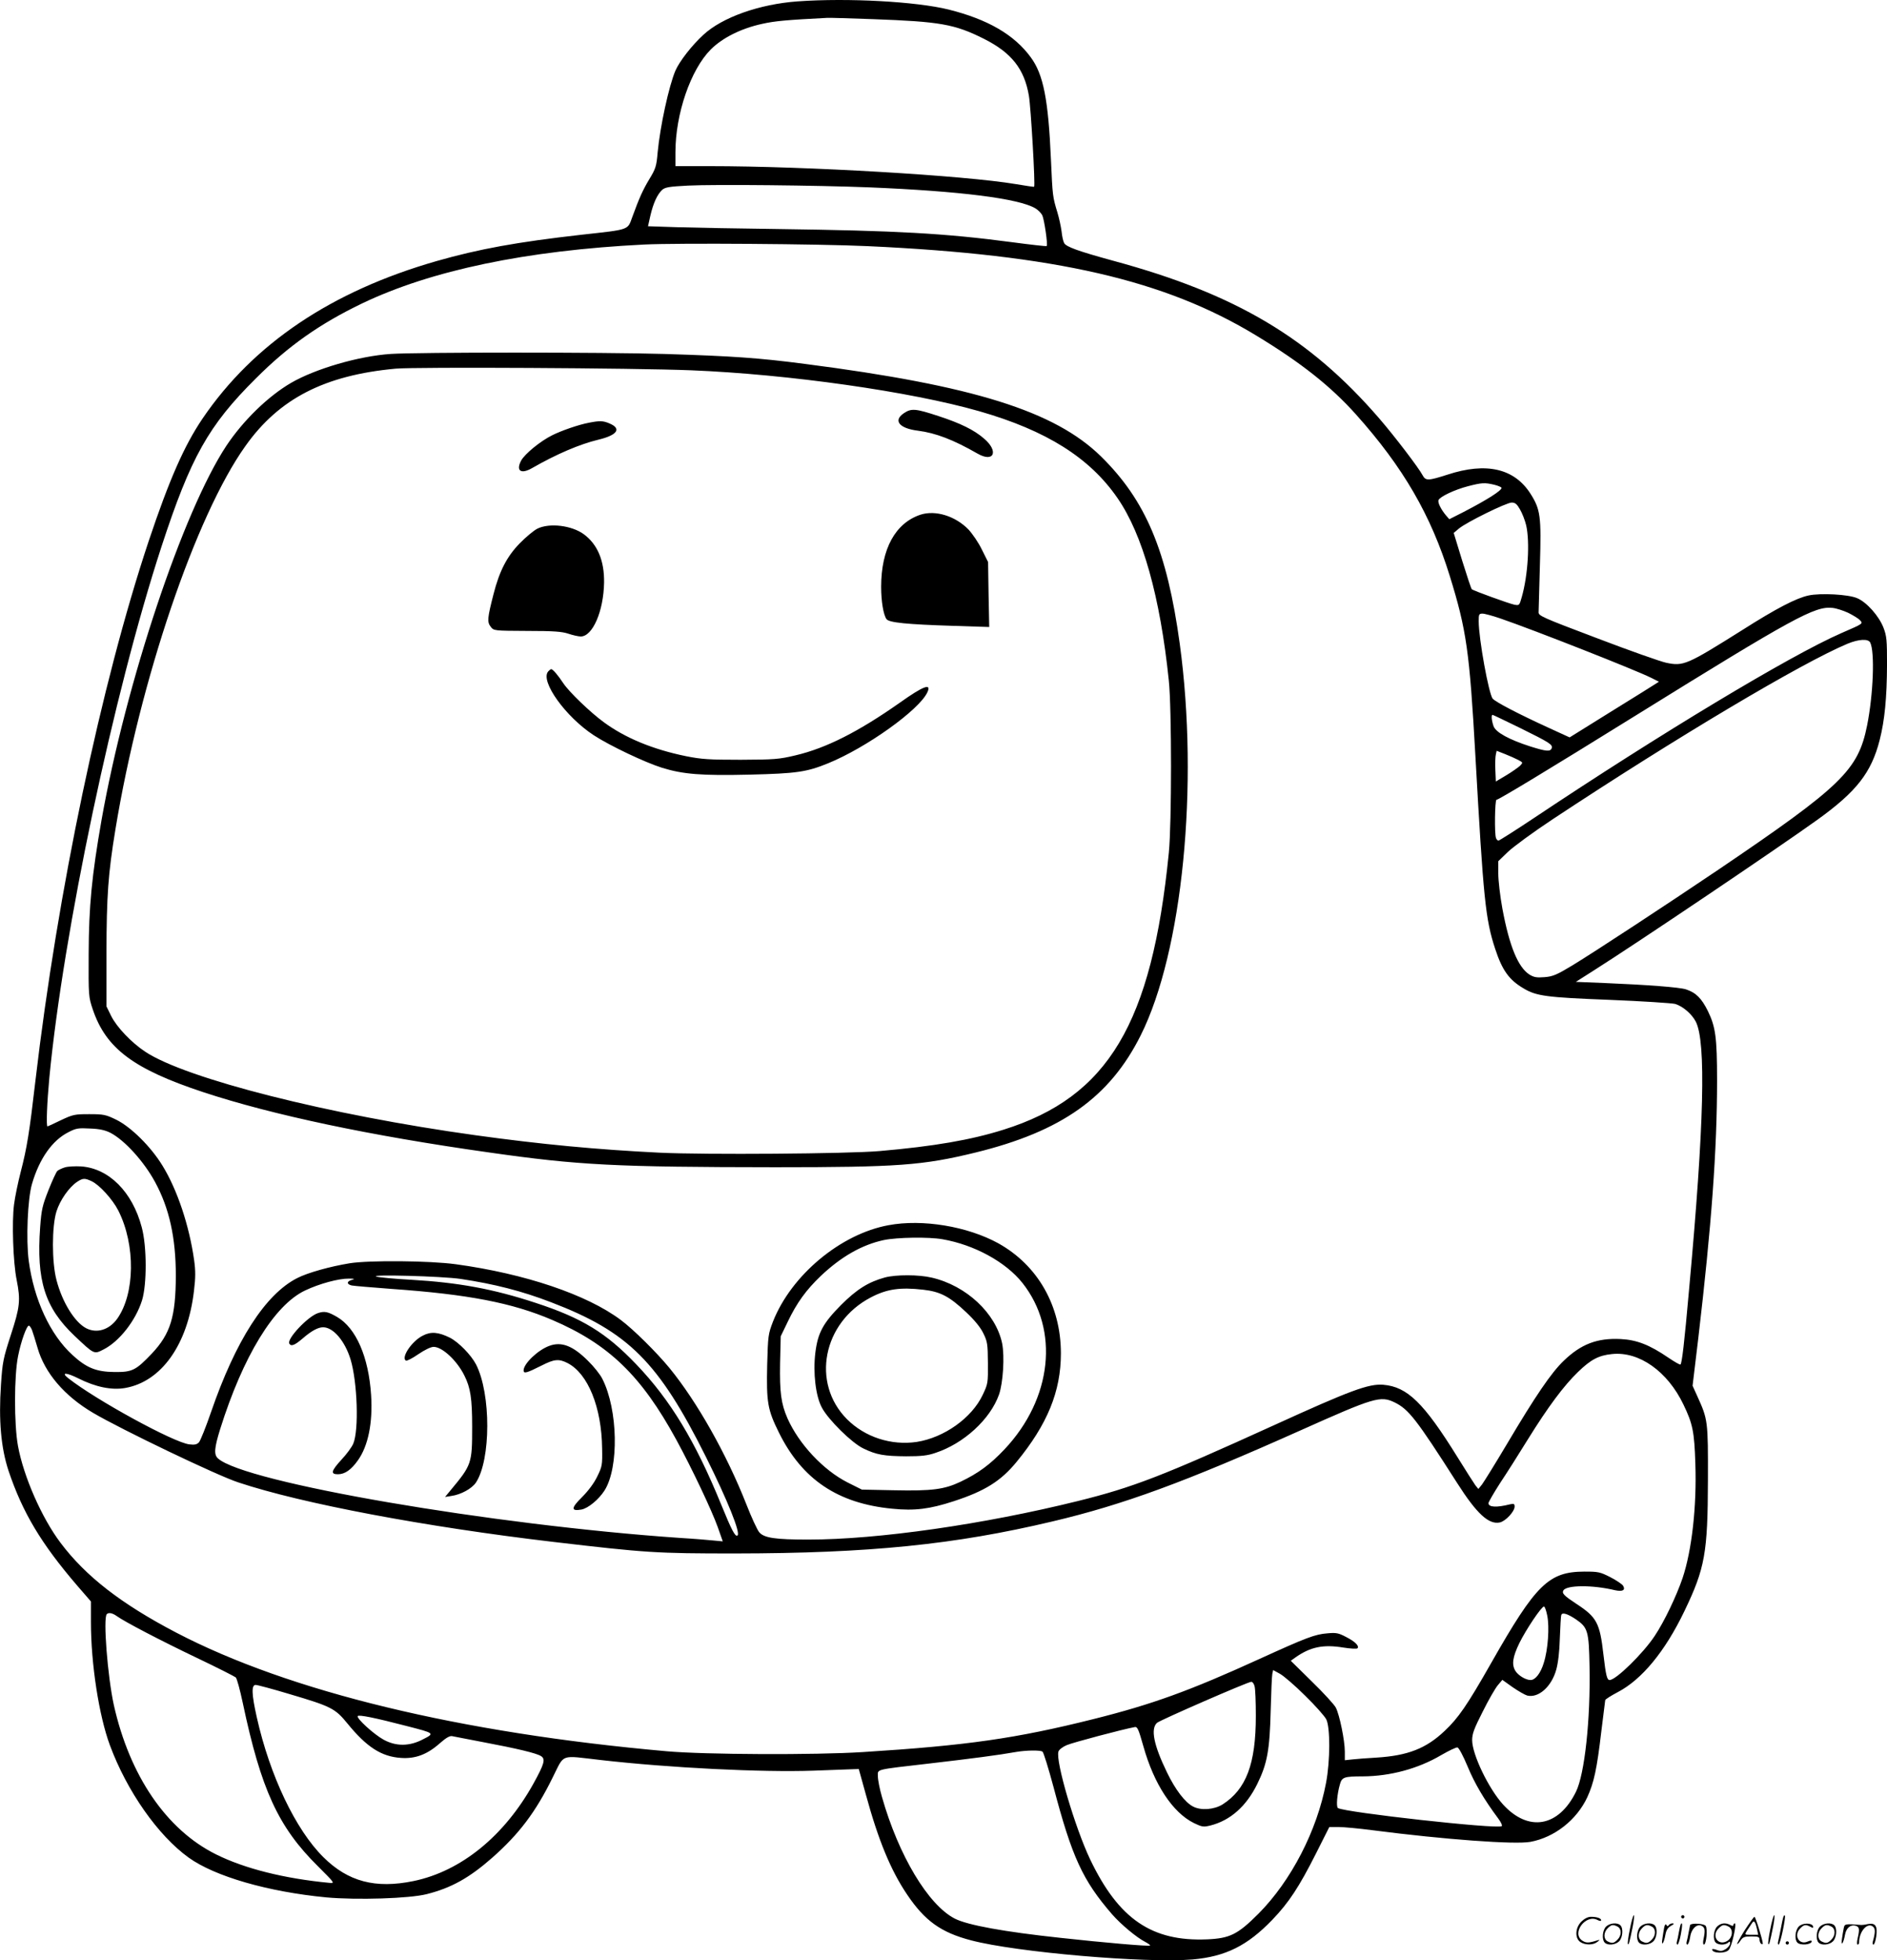 <svg version="1.0" xmlns="http://www.w3.org/2000/svg"
  viewBox="0 0 1155.79 1200.295"
 preserveAspectRatio="xMidYMid meet">
<g transform="translate(-0.299,1200.736) scale(0.1,-0.1)"
fill="#000000" stroke="none">
<path d="M4889 11999 c-235 -17 -463 -98 -578 -205 -71 -65 -146 -162 -171
-219 -40 -94 -94 -342 -109 -502 -7 -83 -12 -99 -51 -163 -39 -65 -61 -113
-104 -231 -30 -82 -13 -76 -311 -109 -397 -45 -627 -87 -887 -161 -646 -185
-1123 -507 -1434 -964 -113 -167 -204 -374 -330 -750 -292 -876 -558 -2144
-694 -3305 -37 -320 -52 -411 -90 -558 -16 -62 -35 -152 -41 -200 -14 -105 -6
-354 16 -462 25 -125 20 -167 -36 -338 -46 -142 -51 -165 -60 -303 -15 -218 0
-387 46 -527 86 -256 200 -447 421 -704 l84 -97 0 -128 c0 -254 49 -571 116
-752 105 -283 295 -553 482 -688 161 -116 488 -210 844 -244 188 -17 509 -7
615 20 150 38 260 99 401 223 165 146 265 278 370 491 75 149 41 136 296 107
422 -48 983 -76 1301 -65 116 4 225 8 244 9 l34 1 43 -155 c77 -282 153 -466
254 -615 108 -160 207 -231 391 -279 277 -73 1068 -141 1357 -117 202 18 335
84 488 243 101 105 164 201 267 405 l82 163 57 0 c31 0 126 -9 210 -20 442
-57 869 -88 964 -71 148 27 284 134 349 273 41 90 59 172 86 403 12 99 23 185
24 192 2 6 37 28 77 49 147 77 289 248 408 496 126 262 143 356 144 803 1 362
0 370 -65 513 l-29 64 35 291 c81 690 115 1154 115 1577 0 265 -9 330 -57 428
-38 76 -72 111 -133 131 -38 13 -236 28 -500 39 l-175 7 110 70 c258 163 1125
747 1370 923 239 172 330 288 381 488 31 122 44 258 45 463 0 147 -2 173 -21
223 -27 72 -104 159 -163 183 -54 23 -224 32 -297 16 -75 -16 -197 -79 -406
-212 -339 -213 -360 -222 -465 -200 -34 7 -224 74 -423 150 -344 130 -361 138
-359 161 0 14 4 144 8 290 9 296 3 338 -57 433 -99 156 -271 196 -509 118
-119 -38 -134 -39 -153 -3 -23 44 -170 237 -265 347 -426 493 -878 762 -1627
965 -216 59 -291 86 -303 109 -6 10 -13 42 -16 72 -4 30 -15 81 -25 114 -30
99 -30 102 -40 325 -16 367 -46 522 -124 627 -101 138 -263 232 -503 292 -199
49 -615 72 -924 50z m462 -109 c410 -15 498 -30 678 -120 169 -85 248 -184
276 -349 12 -69 40 -550 32 -557 -1 -2 -52 6 -112 16 -315 53 -1281 110 -1877
110 l-208 0 0 84 c0 236 93 506 216 630 72 72 186 129 314 157 80 18 150 24
400 37 14 1 140 -3 281 -8z m-21 -1030 c555 -23 912 -68 1014 -128 17 -10 36
-29 43 -43 12 -25 35 -181 27 -188 -2 -3 -97 8 -210 23 -415 55 -706 71 -1439
81 -236 3 -512 8 -611 11 l-182 6 15 67 c18 76 42 128 72 156 19 16 43 20 159
26 165 8 786 2 1112 -11z m-10 -360 c1148 -53 1817 -207 2377 -547 274 -166
456 -310 611 -483 290 -324 460 -618 575 -990 102 -330 121 -459 157 -1105 49
-871 61 -996 121 -1178 43 -131 85 -190 174 -242 78 -47 140 -55 525 -70 201
-8 382 -20 403 -25 47 -14 102 -61 127 -109 63 -125 51 -631 -41 -1635 -30
-339 -44 -454 -53 -464 -3 -3 -36 16 -73 41 -117 80 -195 110 -294 115 -143 7
-242 -31 -347 -132 -77 -73 -176 -219 -349 -511 -72 -121 -141 -232 -153 -248
l-22 -27 -18 22 c-9 13 -59 90 -110 173 -206 332 -307 431 -455 443 -89 7
-202 -35 -665 -246 -688 -313 -866 -382 -1205 -466 -577 -143 -1226 -236
-1651 -236 -202 0 -270 10 -300 44 -12 13 -48 91 -80 173 -121 307 -301 626
-470 833 -78 95 -221 237 -299 295 -207 155 -586 283 -1010 341 -161 22 -530
25 -650 6 -122 -20 -258 -58 -322 -91 -195 -99 -377 -383 -528 -822 -31 -90
-64 -172 -73 -183 -13 -14 -27 -17 -59 -13 -94 10 -575 273 -743 406 -45 36
-11 35 63 -2 105 -53 204 -73 285 -59 223 38 385 266 423 595 10 81 10 124 1
188 -30 212 -103 431 -194 579 -71 116 -192 236 -283 281 -64 31 -77 34 -165
34 -89 0 -100 -2 -174 -37 -43 -21 -80 -38 -82 -38 -9 0 -3 145 11 296 86 897
393 2353 687 3254 179 547 287 741 578 1030 200 200 391 334 650 459 424 203
1007 325 1729 361 202 10 1075 4 1371 -10z m3836 -1461 c24 -6 44 -15 44 -19
0 -17 -88 -73 -237 -150 l-83 -42 -20 23 c-31 37 -52 79 -46 94 8 21 99 64
180 85 85 22 103 23 162 9z m157 -151 c14 -24 31 -68 38 -98 23 -102 11 -305
-27 -438 -15 -53 -15 -53 -47 -47 -36 8 -248 85 -259 94 -4 3 -30 82 -59 175
l-52 170 32 27 c47 39 291 159 323 159 22 0 32 -9 51 -42z m2010 -633 c30 -15
63 -35 72 -45 20 -22 23 -20 -115 -80 -315 -138 -1109 -616 -1882 -1132 -114
-76 -212 -138 -217 -138 -5 0 -12 7 -15 16 -10 25 -7 234 3 234 13 0 316 183
851 515 972 603 1100 672 1207 660 22 -2 66 -16 96 -30z m-2132 -34 c207 -71
834 -318 925 -364 l48 -24 -25 -16 c-13 -9 -136 -85 -273 -170 l-249 -155
-131 60 c-179 82 -320 155 -340 177 -24 27 -86 367 -86 475 0 41 2 46 23 46
13 0 61 -13 108 -29z m2267 -148 c29 -57 19 -318 -19 -508 -55 -274 -155 -371
-911 -883 -314 -212 -756 -502 -894 -586 -96 -58 -120 -68 -170 -72 -48 -4
-65 -1 -92 15 -71 45 -124 174 -167 405 -14 76 -25 172 -25 214 l0 76 58 56
c32 31 156 122 277 202 758 501 1521 955 1805 1074 68 28 126 31 138 7z
m-2145 -523 c182 -90 202 -102 194 -125 -9 -21 -33 -19 -129 11 -131 42 -214
87 -227 125 -12 34 -15 69 -6 69 3 0 78 -36 168 -80z m-11 -196 c30 -16 30
-16 11 -36 -11 -10 -49 -37 -84 -58 l-64 -38 -3 71 c-2 40 0 82 3 94 l5 23 51
-20 c28 -11 64 -27 81 -36z m-8623 -2283 c87 -45 206 -176 274 -302 87 -160
127 -341 127 -574 -1 -251 -33 -355 -147 -476 -98 -103 -120 -114 -228 -113
-112 1 -172 25 -258 104 -137 125 -236 339 -268 577 -17 130 -7 379 20 471 45
154 124 267 224 317 46 24 61 26 132 22 58 -2 92 -10 124 -26z m2146 -895
c206 -31 375 -74 554 -143 473 -181 657 -364 949 -949 131 -263 213 -466 192
-479 -14 -9 -35 31 -100 190 -157 385 -311 640 -519 857 -185 194 -332 284
-616 377 -261 86 -474 125 -765 142 -96 5 -191 14 -210 19 -56 15 400 3 515
-14z m-664 -5 c-35 -9 -37 -27 -4 -35 15 -3 125 -12 243 -21 469 -33 740 -85
985 -190 346 -148 546 -341 760 -733 97 -178 218 -434 254 -535 l31 -88 -53 5
c-28 3 -122 11 -207 16 -1152 79 -2669 339 -2832 487 -26 23 -22 65 13 178
140 447 331 760 520 850 88 42 207 74 269 73 33 0 39 -2 21 -7z m-1962 -308
c6 -16 21 -64 34 -109 44 -154 165 -295 340 -398 173 -102 763 -385 890 -426
390 -130 1146 -272 1927 -364 570 -67 633 -71 1115 -71 822 1 1346 54 1944
196 436 103 811 241 1516 556 456 204 493 215 580 173 86 -42 133 -102 382
-492 121 -190 195 -258 263 -243 35 8 90 67 90 97 0 17 -4 19 -28 14 -83 -21
-132 -18 -132 7 0 7 32 62 71 123 40 60 117 181 171 269 123 198 219 327 306
411 78 76 127 102 208 110 166 18 341 -106 438 -309 57 -118 67 -167 73 -362
9 -260 -21 -529 -78 -700 -37 -109 -112 -267 -171 -355 -70 -106 -237 -270
-276 -270 -16 0 -23 27 -38 156 -22 194 -41 229 -165 310 -76 50 -91 65 -80
83 21 33 178 34 316 1 46 -10 66 0 49 28 -6 9 -41 33 -78 52 -63 32 -74 34
-159 34 -218 -1 -296 -77 -569 -557 -150 -264 -203 -340 -287 -419 -114 -108
-226 -151 -417 -163 -55 -3 -120 -8 -146 -11 l-48 -5 0 53 c0 67 -32 224 -55
269 -10 19 -76 91 -147 160 l-129 127 28 20 c92 65 171 81 293 61 44 -7 83 -9
87 -5 14 13 -13 41 -68 69 -47 25 -62 28 -115 23 -77 -6 -127 -25 -417 -157
-425 -194 -656 -278 -1016 -368 -475 -119 -776 -162 -1411 -202 -296 -19 -973
-16 -1205 5 -1264 112 -2310 365 -3002 726 -337 176 -555 345 -709 550 -115
152 -227 407 -261 594 -24 131 -24 430 1 551 18 90 52 185 66 185 4 0 13 -12
19 -27z m9281 -1749 c14 -69 5 -206 -21 -288 -19 -64 -52 -106 -81 -106 -29 0
-73 26 -92 54 -25 39 -19 85 23 172 41 83 135 224 151 224 5 0 14 -25 20 -56z
m-8761 -3 c49 -35 263 -147 491 -256 124 -59 230 -113 237 -119 7 -6 26 -76
43 -156 112 -530 217 -760 460 -1000 105 -105 105 -105 70 -102 -274 26 -519
87 -695 175 -303 151 -528 481 -625 915 -38 174 -66 532 -43 555 11 12 34 8
62 -12z m8936 -19 c74 -51 80 -71 84 -292 6 -324 -30 -656 -83 -764 -106 -216
-291 -249 -447 -78 -88 97 -189 306 -189 394 0 39 12 71 65 175 35 71 77 143
92 161 l28 33 63 -45 c35 -24 75 -47 89 -51 69 -17 149 54 178 158 11 39 20
110 22 192 3 72 6 136 9 143 5 18 38 8 89 -26z m-1659 -467 c62 -60 120 -126
130 -145 25 -47 25 -254 -1 -390 -55 -292 -214 -600 -414 -801 -127 -127 -175
-151 -315 -157 -338 -14 -541 124 -716 490 -92 193 -213 602 -194 660 3 11 26
29 50 39 36 16 346 98 418 111 16 3 23 -15 52 -117 66 -235 180 -407 310 -471
50 -24 58 -25 100 -15 123 31 221 118 288 255 61 124 76 207 82 451 3 110 7
210 10 223 l5 23 42 -23 c23 -13 92 -72 153 -133z m-309 58 c5 -16 8 -98 8
-183 0 -294 -59 -449 -204 -542 -52 -32 -132 -38 -180 -13 -49 25 -109 103
-160 209 -81 166 -102 268 -61 304 20 17 554 250 577 251 7 1 16 -11 20 -26z
m-5911 -49 c254 -75 280 -88 354 -179 119 -146 209 -204 329 -212 87 -6 159
20 236 88 42 37 64 49 79 45 12 -2 95 -19 186 -36 212 -40 329 -68 357 -86 28
-18 21 -46 -47 -169 -178 -320 -443 -536 -734 -596 -233 -48 -401 -4 -552 146
-170 168 -328 499 -408 856 -32 143 -34 199 -7 199 10 0 104 -25 207 -56z
m719 -196 c171 -44 172 -44 99 -81 -83 -44 -166 -44 -242 -2 -60 33 -166 130
-158 144 6 10 105 -10 301 -61z m6497 -247 c43 -104 102 -204 187 -318 18 -24
27 -44 22 -48 -31 -19 -959 84 -1003 111 -12 7 -5 87 12 145 12 44 25 49 140
49 169 1 339 47 480 130 47 27 92 49 100 47 8 -1 35 -51 62 -116z m-2604 91
c7 -5 37 -103 68 -218 113 -428 178 -570 358 -778 55 -63 151 -143 204 -170
19 -10 32 -20 29 -22 -6 -6 -283 18 -547 47 -346 37 -571 78 -649 118 -163 84
-344 386 -446 745 -14 48 -25 105 -25 126 0 46 -26 39 326 80 249 29 412 50
524 70 61 10 142 11 158 2z M2395 9840 c-194 -13 -461 -91 -609 -177 -141 -82
-294 -231 -397 -386 -265 -402 -614 -1446 -764 -2290 -60 -343 -78 -529 -79
-822 -1 -258 -1 -261 26 -341 81 -237 249 -363 675 -504 424 -140 1024 -267
1748 -369 552 -79 776 -90 1755 -91 753 0 905 11 1228 90 527 129 822 338
1012 718 256 512 357 1530 239 2397 -78 569 -208 878 -483 1148 -283 277 -780
433 -1813 566 -284 37 -443 48 -863 61 -369 11 -1508 11 -1675 0z m1840 -100
c596 -24 1345 -130 1767 -251 411 -118 676 -285 846 -532 154 -223 261 -604
314 -1117 18 -168 18 -879 0 -1055 -104 -1045 -371 -1494 -1012 -1695 -200
-63 -426 -102 -760 -131 -196 -17 -1069 -23 -1345 -10 -386 19 -726 51 -1130
107 -896 124 -1773 346 -2022 511 -85 56 -175 151 -209 219 l-29 59 0 325 c1
354 10 485 55 759 150 912 492 1921 796 2347 206 291 486 434 921 474 123 11
1461 4 1808 -10z M5539 9477 c-67 -45 -28 -93 87 -107 108 -14 216 -55 364
-140 101 -58 132 14 40 92 -61 53 -145 94 -280 138 -140 46 -165 48 -211 17z
M3611 9419 c-64 -12 -168 -48 -226 -77 -71 -35 -168 -114 -190 -155 -33 -62
-2 -85 65 -47 152 87 292 147 408 175 117 28 144 68 67 100 -38 16 -58 17
-124 4z M5642 8856 c-155 -51 -242 -210 -242 -442 0 -89 14 -172 33 -198 16
-21 122 -32 410 -41 l219 -7 -4 199 -3 199 -38 76 c-20 42 -58 97 -82 123 -81
83 -202 120 -293 91z M3294 8770 c-23 -12 -71 -52 -108 -90 -78 -80 -124 -169
-160 -310 -38 -148 -40 -172 -17 -201 19 -24 20 -24 223 -25 163 0 213 -4 252
-17 27 -9 61 -17 76 -17 73 0 140 155 143 330 2 134 -40 234 -124 296 -74 54
-210 71 -285 34z M3360 7895 c-49 -59 107 -277 280 -390 98 -64 313 -166 418
-199 129 -40 243 -49 537 -42 287 7 349 16 479 69 236 96 559 327 609 435 27
58 -23 40 -168 -63 -253 -178 -452 -279 -640 -323 -101 -24 -128 -26 -335 -27
-194 0 -240 3 -335 22 -202 41 -374 112 -505 209 -82 60 -211 184 -247 238
-33 50 -64 86 -74 86 -3 0 -12 -7 -19 -15z M5445 4505 c-294 -54 -595 -306
-707 -589 -30 -78 -31 -87 -36 -266 -5 -230 2 -274 72 -415 142 -287 361 -434
694 -466 138 -14 230 -2 377 46 190 62 288 123 384 240 189 230 272 432 272
665 0 291 -141 539 -383 674 -189 104 -465 150 -673 111z m331 -86 c195 -34
387 -139 489 -267 228 -287 183 -710 -110 -1020 -88 -93 -160 -146 -269 -198
-99 -47 -175 -57 -407 -52 l-197 4 -88 44 c-148 75 -298 235 -368 393 -39 90
-48 158 -45 338 l4 164 43 89 c56 117 113 195 203 281 125 118 251 190 385
219 82 17 276 20 360 5z M5423 4185 c-102 -28 -173 -73 -269 -169 -110 -111
-142 -170 -157 -292 -15 -122 2 -266 40 -336 40 -75 184 -217 254 -250 80 -39
128 -47 262 -48 93 0 131 4 180 21 173 57 335 205 389 357 25 72 35 234 19
314 -39 184 -219 353 -431 402 -80 19 -218 19 -287 1z m235 -75 c105 -12 160
-41 263 -138 52 -49 87 -92 105 -129 25 -51 27 -65 28 -182 1 -122 0 -128 -32
-195 -67 -142 -237 -262 -404 -288 -156 -23 -317 29 -427 139 -221 222 -148
593 146 746 99 52 180 63 321 47z M400 4859 c-19 -6 -40 -16 -46 -22 -7 -7
-31 -59 -54 -117 -37 -94 -43 -118 -51 -226 -24 -328 29 -494 210 -666 122
-115 119 -114 178 -84 97 49 197 177 236 301 30 97 30 331 -2 448 -57 216
-201 360 -371 372 -36 2 -81 0 -100 -6z m165 -85 c48 -23 128 -111 163 -180
106 -210 102 -510 -8 -663 -49 -67 -124 -90 -189 -57 -71 37 -147 160 -182
295 -29 109 -29 329 0 421 22 69 77 148 127 181 35 23 47 23 89 3z M1951 3967
c-62 -20 -193 -159 -176 -187 11 -19 33 -10 80 30 55 48 96 70 127 70 62 0
133 -83 168 -196 42 -138 52 -432 17 -516 -8 -20 -40 -64 -71 -97 -65 -71 -70
-91 -23 -91 42 0 81 27 122 85 63 88 92 230 81 400 -15 233 -92 410 -208 478
-57 33 -77 37 -117 24z M2593 3829 c-67 -33 -135 -134 -104 -153 5 -4 40 14
76 39 40 27 77 45 94 45 53 0 143 -84 188 -175 38 -75 48 -142 48 -315 0 -225
-3 -233 -133 -389 l-33 -40 38 6 c59 8 126 45 151 82 92 139 93 543 1 723 -30
58 -106 136 -160 164 -71 35 -116 39 -166 13z M3367 3766 c-69 -25 -157 -109
-157 -150 0 -22 19 -16 111 30 76 39 105 42 158 15 125 -64 209 -270 212 -523
2 -102 0 -111 -30 -172 -19 -40 -55 -88 -93 -126 -68 -67 -69 -88 -3 -76 41 8
106 62 141 117 89 141 82 494 -13 682 -13 27 -53 77 -88 111 -93 93 -163 120
-238 92z M9986 194 c-10 -47 -15 -88 -12 -91 5 -6 9 7 30 110 7 37 10 67 6 67
-4 0 -15 -39 -24 -86z M10300 270 c0 -5 5 -10 10 -10 6 0 10 5 10 10 0 6 -4
10 -10 10 -5 0 -10 -4 -10 -10z M10846 194 c-10 -47 -15 -88 -12 -91 5 -6 9 7
30 110 7 37 10 67 6 67 -4 0 -15 -39 -24 -86z M10926 269 c-3 -8 -10 -41 -16
-74 -6 -33 -14 -68 -16 -77 -3 -10 -1 -18 3 -18 10 0 46 171 38 178 -2 3 -7
-1 -9 -9z M9689 241 c-38 -38 -41 -101 -7 -125 29 -20 79 -20 104 0 18 14 18
15 1 10 -53 -17 -69 -17 -92 -2 -69 45 21 166 94 126 12 -6 21 -7 21 -1 0 12
-25 21 -62 21 -19 0 -39 -10 -59 -29z M10690 189 c-28 -45 -49 -83 -47 -85 2
-3 12 7 21 21 14 21 24 25 66 25 43 0 50 -3 50 -19 0 -11 5 -23 10 -26 6 -3
10 -3 10 1 0 20 -44 164 -51 164 -4 0 -30 -37 -59 -81z m75 4 l7 -33 -42 0
c-42 0 -42 0 -28 23 8 12 21 32 29 44 15 25 22 18 34 -34z M9840 210 c-22 -22
-27 -79 -8 -98 19 -19 66 -14 88 8 22 22 27 79 8 98 -19 19 -66 14 -88 -8z
m71 0 c25 -14 25 -54 -1 -80 -23 -23 -33 -24 -61 -10 -25 14 -25 54 1 80 23
23 33 24 61 10z M10050 210 c-22 -22 -27 -79 -8 -98 19 -19 66 -14 88 8 22 22
27 79 8 98 -19 19 -66 14 -88 -8z m71 0 c25 -14 25 -54 -1 -80 -23 -23 -33
-24 -61 -10 -25 14 -25 54 1 80 23 23 33 24 61 10z M10196 204 c-3 -16 -8 -47
-11 -69 -8 -51 10 -26 19 27 5 27 15 42 34 53 18 10 22 14 10 15 -9 0 -20 -5
-24 -11 -5 -8 -9 -8 -14 1 -5 8 -10 3 -14 -16z M10297 223 c-2 -4 -7 -26 -11
-48 -4 -22 -9 -48 -12 -57 -3 -10 -1 -18 4 -18 4 0 14 28 20 62 11 58 10 81
-1 61z M10355 220 c-1 -3 -5 -23 -9 -45 -4 -22 -9 -48 -12 -57 -3 -10 -1 -18
4 -18 5 0 13 20 17 45 7 53 44 87 74 68 17 -11 19 -28 8 -80 -4 -18 -3 -33 2
-33 16 0 24 99 11 115 -12 14 -87 18 -95 5z M10520 210 c-22 -22 -27 -79 -8
-98 7 -7 24 -12 38 -12 14 0 31 5 38 12 9 9 12 8 12 -5 0 -9 -12 -24 -26 -34
-21 -13 -32 -15 -55 -6 -16 6 -29 8 -29 3 0 -24 81 -27 102 -2 18 19 50 162
37 162 -5 0 -9 -5 -9 -10 0 -7 -6 -7 -19 0 -30 16 -59 12 -81 -10z m71 0 c29
-16 25 -65 -6 -86 -56 -37 -103 28 -55 76 23 23 33 24 61 10z M11021 211 c-23
-23 -28 -80 -9 -99 19 -19 88 -13 88 9 0 5 -11 4 -24 -2 -54 -25 -89 38 -46
81 23 23 33 24 62 9 16 -9 19 -8 16 3 -8 22 -64 22 -87 -1z M11150 210 c-22
-22 -27 -79 -8 -98 19 -19 66 -14 88 8 22 22 27 79 8 98 -19 19 -66 14 -88 -8z
m71 0 c25 -14 25 -54 -1 -80 -23 -23 -33 -24 -61 -10 -25 14 -25 54 1 80 23
23 33 24 61 10z M11296 201 c-3 -14 -8 -44 -11 -66 -8 -51 10 -26 19 27 8 41
35 63 66 53 22 -7 24 -21 11 -77 -5 -22 -5 -38 0 -38 5 0 9 6 9 13 0 68 51
125 85 97 15 -13 15 -35 -1 -92 -3 -10 -1 -18 4 -18 6 0 13 23 17 50 9 63 -5
84 -49 76 -17 -4 -35 -6 -41 -6 -101 8 -104 7 -109 -19z M10940 110 c0 -5 5
-10 10 -10 6 0 10 5 10 10 0 6 -4 10 -10 10 -5 0 -10 -4 -10 -10z"/>
</g>
</svg>
